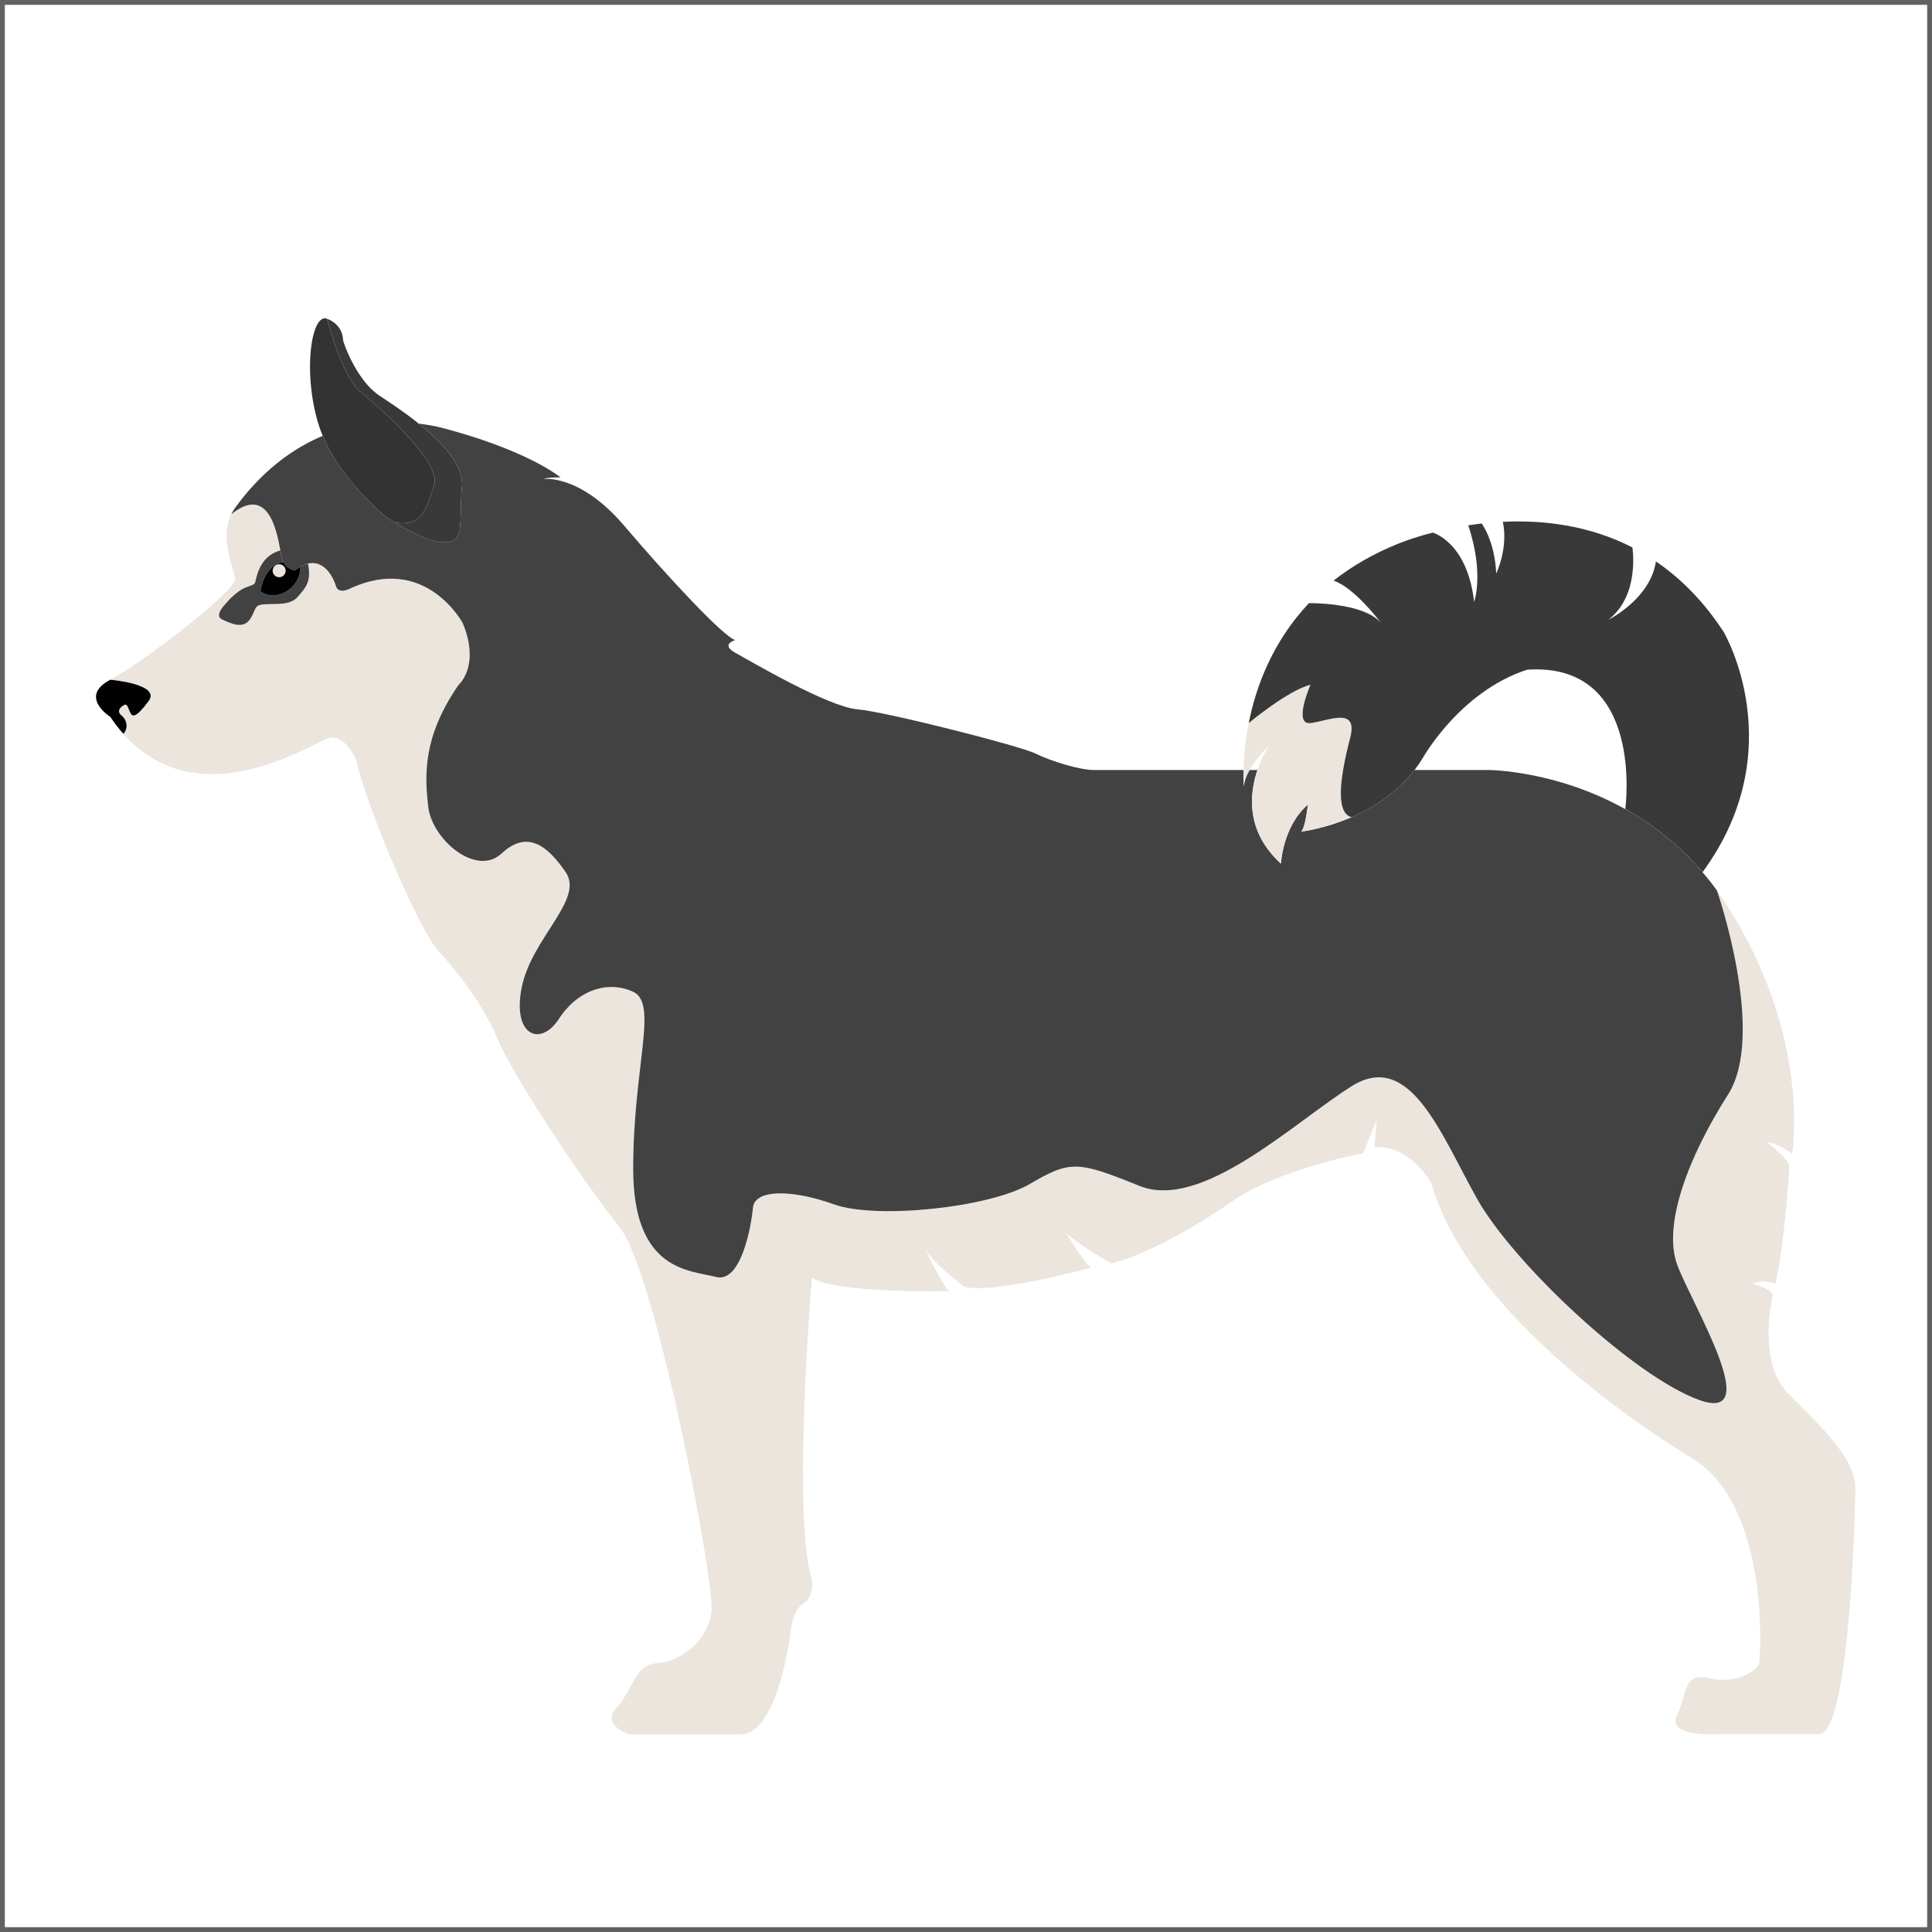<?xml version="1.0" encoding="utf-8"?>
<!-- Generator: Adobe Illustrator 16.0.0, SVG Export Plug-In . SVG Version: 6.00 Build 0)  -->
<!DOCTYPE svg PUBLIC "-//W3C//DTD SVG 1.1//EN" "http://www.w3.org/Graphics/SVG/1.1/DTD/svg11.dtd">
<svg version="1.1" id="Warstwa_1" xmlns="http://www.w3.org/2000/svg" xmlns:xlink="http://www.w3.org/1999/xlink" x="0px" y="0px"
	 width="200px" height="200px" viewBox="0 0 200 200" enable-background="new 0 0 200 200" xml:space="preserve">
<rect x="0" y="0" width="200" height="200" fill="#808080" stroke="none"/>
<rect id="XMLID_15_" fill="#FFFFFF" stroke="#616363" stroke-miterlimit="10" width="200" height="200"/>
<g>
	<path fill="#ECE5DE" d="M192.062,153.97c0,3.014-0.652,25.802-3.795,25.538h-10.349c0,0-5.501,0.393-4.322-1.964
		c1.18-2.356,0.525-4.453,3.406-3.798c2.881,0.654,4.977-0.917,5.107-1.571c0.132-0.656,1.18-16.241-6.941-21.217
		c0,0-22.658-13.229-26.98-28.421c0,0-2.095-3.997-5.893-3.798l0.199-2.751l-1.379,3.406c0,0-8.775,1.569-13.75,5.107
		c0,0-7.072,4.978-12.313,6.286c0,0-3.989-2.253-4.796-3.307c0.119,0.195,2.026,3.322,2.702,3.741c0,0-9.781,2.709-13.098,2.012
		c0,0-3.358-2.541-4.122-3.971c0.351,0.723,2.006,4.092,2.551,4.406c0,0-11.787,0.262-14.233-1.399c0,0-2.096,24.449,0,31.349
		c0,0,0.261,1.656-0.87,2.359c-1.138,0.694-1.31,2.79-1.31,2.79s-1.269,10.767-5.197,10.767H65.153c0,0-3.011-0.944-1.309-2.777
		c1.702-1.833,1.833-4.452,4.191-4.583c2.357-0.131,5.369-2.359,5.63-5.502c0.262-3.143-5.763-34.969-9.561-39.684
		c-3.797-4.713-11.132-15.847-12.573-19.383c-1.44-3.535-4.322-7.203-6.156-9.169c-1.834-1.964-7.203-14.144-8.512-19.776
		c0,0-1.09-2.619-2.752-2.268c-1.566,0.325-13.412,8.524-21.342-0.424c0.534-0.592,0.389-1.435-0.199-1.907
		c-0.591-0.477,0-0.964,0.326-1.1c0.323-0.125,0.393,0.46,0.606,0.854c0.214,0.393,0.572,0.523,1.881-1.242
		c1.31-1.771-3.971-2.206-3.971-2.206c3.316-1.75,13.123-9.256,12.934-10.477c-0.173-1.122-1.624-4.139-0.409-6.649
		c3.798-3.07,4.705,1.651,5.082,3.735c-2.164,0.587-2.463,2.782-2.592,3.259c-0.131,0.481-0.787,0.31-1.688,0.963
		c-0.901,0.655-1.43,1.353-1.43,1.353s-1.183,1.179-0.328,1.571c0.853,0.392,2.162,1.047,2.88,0c0.717-1.048,0.33-1.504,1.571-1.571
		c1.242-0.068,2.621,0.13,3.406-0.786c0.786-0.917,1.43-1.54,1.042-3.421c1.762-0.418,2.673,1.562,2.888,2.306
		c0.262,0.922,1.44,0.289,1.44,0.289c7.858-3.668,11.698,3.577,11.698,3.577c1.834,4.454-0.435,6.375-0.435,6.375
		c-3.666,5.323-3.536,9.211-3.144,12.616c0.394,3.405,4.979,7.293,7.597,4.846c2.618-2.446,4.715-0.875,6.637,1.939
		c1.918,2.808-3.494,6.794-4.541,11.855c-1.049,5.065,1.922,6.287,3.84,3.321c1.922-2.971,5.064-4.017,7.685-2.797
		c2.621,1.226,0,7.685,0,18.335c0,10.656,5.936,10.479,8.553,11.181c2.621,0.695,3.668-5.239,3.847-7.162
		c0.172-1.923,4.013-1.923,8.382-0.352c4.363,1.572,16.061,0.352,20.253-2.095c4.191-2.441,4.894-2.441,11.354,0.178
		c6.458,2.619,15.888-6.465,21.976-10.305c6.087-3.841,9.283,5.065,13.023,11.698c3.745,6.638,16.168,18.336,22.977,20.781
		c6.813,2.447-0.701-9.779-2.272-13.971c-1.571-4.19,1.227-11.348,5.239-17.634c4.018-6.286-1.138-21.145-1.138-21.145
		c0.331,0.452,0.65,0.921,0.964,1.411c8.905,13.883,6.812,25.842,6.812,25.842s-1.572-1.133-2.62-1.221c0,0,2.183,1.662,2.357,2.53
		c0,0-0.612,9.084-1.483,12.138c0,0-1.136-0.522-2.357,0c0,0,2.008,0.524,2.097,1.223c0,0-1.66,6.898,1.615,10.172
		C188.396,147.552,192.062,150.958,192.062,153.97z"/>
	<path fill="#010101" d="M15.386,72.574c-1.31,1.766-1.667,1.635-1.881,1.242c-0.214-0.394-0.283-0.979-0.606-0.854
		c-0.326,0.136-0.917,0.624-0.326,1.1c0.588,0.472,0.733,1.314,0.199,1.907c-0.467-0.523-0.922-1.11-1.357-1.76
		c0,0-3.322-2.095,0-3.84C11.415,70.368,16.695,70.803,15.386,72.574z"/>
	<path fill="#424243" d="M178.878,113.327c-4.013,6.286-6.811,13.443-5.239,17.634c1.571,4.191,9.085,16.418,2.272,13.971
		c-6.809-2.445-19.231-14.144-22.977-20.781c-3.74-6.633-6.937-15.539-13.023-11.698c-6.088,3.84-15.518,12.924-21.976,10.305
		c-6.46-2.619-7.162-2.619-11.354-0.178c-4.192,2.446-15.89,3.667-20.253,2.095c-4.37-1.571-8.21-1.571-8.382,0.352
		c-0.179,1.923-1.226,7.857-3.847,7.162c-2.617-0.702-8.553-0.524-8.553-11.181c0-10.65,2.621-17.109,0-18.335
		c-2.621-1.22-5.762-0.174-7.685,2.797c-1.918,2.966-4.889,1.744-3.84-3.321c1.046-5.061,6.459-9.047,4.541-11.855
		c-1.921-2.814-4.019-4.386-6.637-1.939c-2.619,2.448-7.204-1.441-7.597-4.846c-0.393-3.405-0.522-7.292,3.144-12.616
		c0,0,2.269-1.921,0.435-6.375c0,0-3.84-7.245-11.698-3.577c0,0-1.178,0.633-1.44-0.289c-0.215-0.744-1.126-2.724-2.888-2.306
		c-0.24,0.053-0.502,0.158-0.774,0.315c-0.173,0.095-0.346,0.214-0.529,0.356c0,0-0.785,0.042-1.226-0.828
		c-0.088-0.167-0.162-0.373-0.214-0.613c-0.031-0.152-0.068-0.356-0.116-0.598c-0.377-2.084-1.284-6.805-5.082-3.735
		c0.11-0.236,0.246-0.466,0.409-0.686c1.169-1.604,4.107-5.37,9.059-7.439c1.99,4.736,6.47,8.309,6.47,8.309s0.381,0.278,0.984,0.66
		h0.005c1.215,0.764,3.316,1.933,4.945,2.048c2.446,0.172,1.66-2.096,2.013-5.763c0.208-2.216-2.096-4.621-4.476-6.522
		c0.629,0.079,1.274,0.183,1.939,0.325c0,0,8.209,1.917,12.75,5.238c0,0-1.487,0-1.749,0.173c0,0,3.755-0.524,8.297,4.804
		c4.537,5.323,10.299,11.526,11.526,11.871c0,0-1.573,0.44,0,1.311c1.572,0.874,9.602,5.589,12.614,5.851
		c3.013,0.262,16.896,3.798,18.467,4.584c1.572,0.786,4.585,1.703,6.025,1.703h15.507c-0.021,1.095,0.037,1.745,0.037,1.745
		c0.024-0.566,0.261-1.174,0.586-1.745h0.823c-0.839,2.473-1.236,6.35,2.431,9.692c0,0,0.172-3.841,2.791-6.114
		c0,0-0.261,2.446-0.696,2.798c0,0,2.379-0.267,5.213-1.493c2.195-0.948,4.662-2.467,6.522-4.882c4.522,0,7.649,0,7.649,0
		s6.909,0,14.165,4.049c1.431,0.796,2.87,1.75,4.273,2.893c1.29,1.047,2.541,2.252,3.727,3.635v0.006
		c0.518,0.597,1.011,1.219,1.492,1.89C177.74,92.183,182.896,107.041,178.878,113.327z"/>
	<path fill="#424243" d="M30.84,61.767c-0.785,0.917-2.164,0.718-3.406,0.786c-1.241,0.067-0.854,0.523-1.571,1.571
		c-0.718,1.047-2.028,0.392-2.88,0c-0.855-0.393,0.328-1.571,0.328-1.571s0.529-0.698,1.43-1.353
		c0.902-0.654,1.557-0.482,1.688-0.963c0.129-0.477,0.429-2.671,2.592-3.259c0.047,0.241,0.084,0.445,0.116,0.598
		c0.052,0.24,0.125,0.445,0.214,0.613c0,0-1.854,0.042-2.41,3.012c0,0,1.105,1.001,2.761,0c0,0,1.414-0.806,1.404-2.54
		c0.272-0.157,0.535-0.262,0.774-0.315C32.27,60.227,31.625,60.85,30.84,61.767z"/>
	<path fill="#010101" d="M31.107,58.66c0.01,1.734-1.404,2.54-1.404,2.54c-1.656,1.001-2.761,0-2.761,0
		c0.556-2.97,2.41-3.012,2.41-3.012c0.441,0.87,1.226,0.828,1.226,0.828C30.761,58.875,30.934,58.755,31.107,58.66z"/>
	<path fill="#ECE5DE" d="M139.911,84.592c-2.834,1.227-5.213,1.493-5.213,1.493c0.436-0.352,0.696-2.798,0.696-2.798
		c-2.619,2.273-2.791,6.114-2.791,6.114c-3.667-3.342-3.27-7.219-2.431-9.692c0.466-1.367,1.063-2.305,1.183-2.5
		c-0.183,0.168-1.293,1.252-2.006,2.5c-0.325,0.571-0.562,1.179-0.586,1.745c0,0-0.058-0.65-0.037-1.745
		c0.027-1.179,0.146-2.882,0.539-4.857c0,0,4.124-3.436,6.393-3.96c0,0-1.835,4.166,0,3.96c1.832-0.208,4.976-1.78,4.106,1.541
		c-0.271,1.048-0.545,2.205-0.729,3.316C138.634,82.114,138.643,84.289,139.911,84.592z"/>
	<path fill="#333333" d="M44.942,50.2c-0.786,2.357-1.173,4.369-4.076,3.887h-0.005c-0.603-0.382-0.984-0.66-0.984-0.66
		s-4.48-3.573-6.47-8.309c-0.2-0.472-0.372-0.953-0.513-1.446c-1.572-5.437-0.614-11.284,0.958-10.676c0,0,1.572,6.024,3.404,7.512
		c0.703,0.566,2.097,1.766,3.516,3.164C43.072,45.945,45.43,48.743,44.942,50.2z"/>
	<path fill="#3A393A" d="M47.825,50.373c-0.353,3.667,0.433,5.935-2.013,5.763c-1.629-0.115-3.73-1.285-4.945-2.048
		c2.902,0.481,3.29-1.53,4.076-3.887c0.488-1.457-1.87-4.254-4.17-6.528c-1.419-1.398-2.813-2.598-3.516-3.164
		c-1.832-1.487-3.404-7.512-3.404-7.512c1.572,0.612,1.66,1.922,1.66,2.184c0,0.263,1.394,4.192,3.751,5.764
		c0.933,0.623,2.526,1.655,4.085,2.907C45.729,45.751,48.033,48.157,47.825,50.373z"/>
	<path fill="#3A393A" d="M176.248,90.287c-1.186-1.383-2.437-2.588-3.727-3.635c-1.403-1.143-2.843-2.097-4.273-2.893
		c0,0,2.102-15.244-10.146-14.432c-0.007,0-0.007,0-0.013,0c-6.971,2.258-10.817,9.163-10.817,9.163
		c-0.261,0.429-0.54,0.838-0.838,1.22c-1.86,2.415-4.327,3.935-6.522,4.882c-1.269-0.303-1.277-2.478-0.875-4.882
		c0.184-1.111,0.457-2.269,0.729-3.316c0.869-3.321-2.274-1.75-4.106-1.541c-1.835,0.205,0-3.96,0-3.96
		c-2.269,0.525-6.393,3.96-6.393,3.96c0.733-3.703,2.426-8.381,6.235-12.415c0,0,5.573-0.104,7.453,2.032
		c-0.324-0.424-2.833-3.667-4.902-4.364c1.854-1.462,4.077-2.776,6.731-3.84c0,0,1.337-0.56,3.526-1.131c0,0,3.588,0.958,4.29,7.177
		c0,0,1.069-2.881-0.604-7.931v-0.005c0.447-0.063,0.913-0.126,1.384-0.184c0,0,1.353,1.771,1.508,5.176c0,0,1.274-2.64,0.683-5.349
		c4.097-0.204,8.874,0.325,13.412,2.65c0,0,0.816,4.956-2.49,7.492c0.257-0.13,4.375-2.262,4.926-6.041
		c2.529,1.718,4.929,4.092,7.024,7.313C178.442,65.434,185.584,77.551,176.248,90.287z"/>
	<circle fill="#ECE5DE" cx="28.897" cy="59.082" r="0.673"/>
</g>
</svg>

